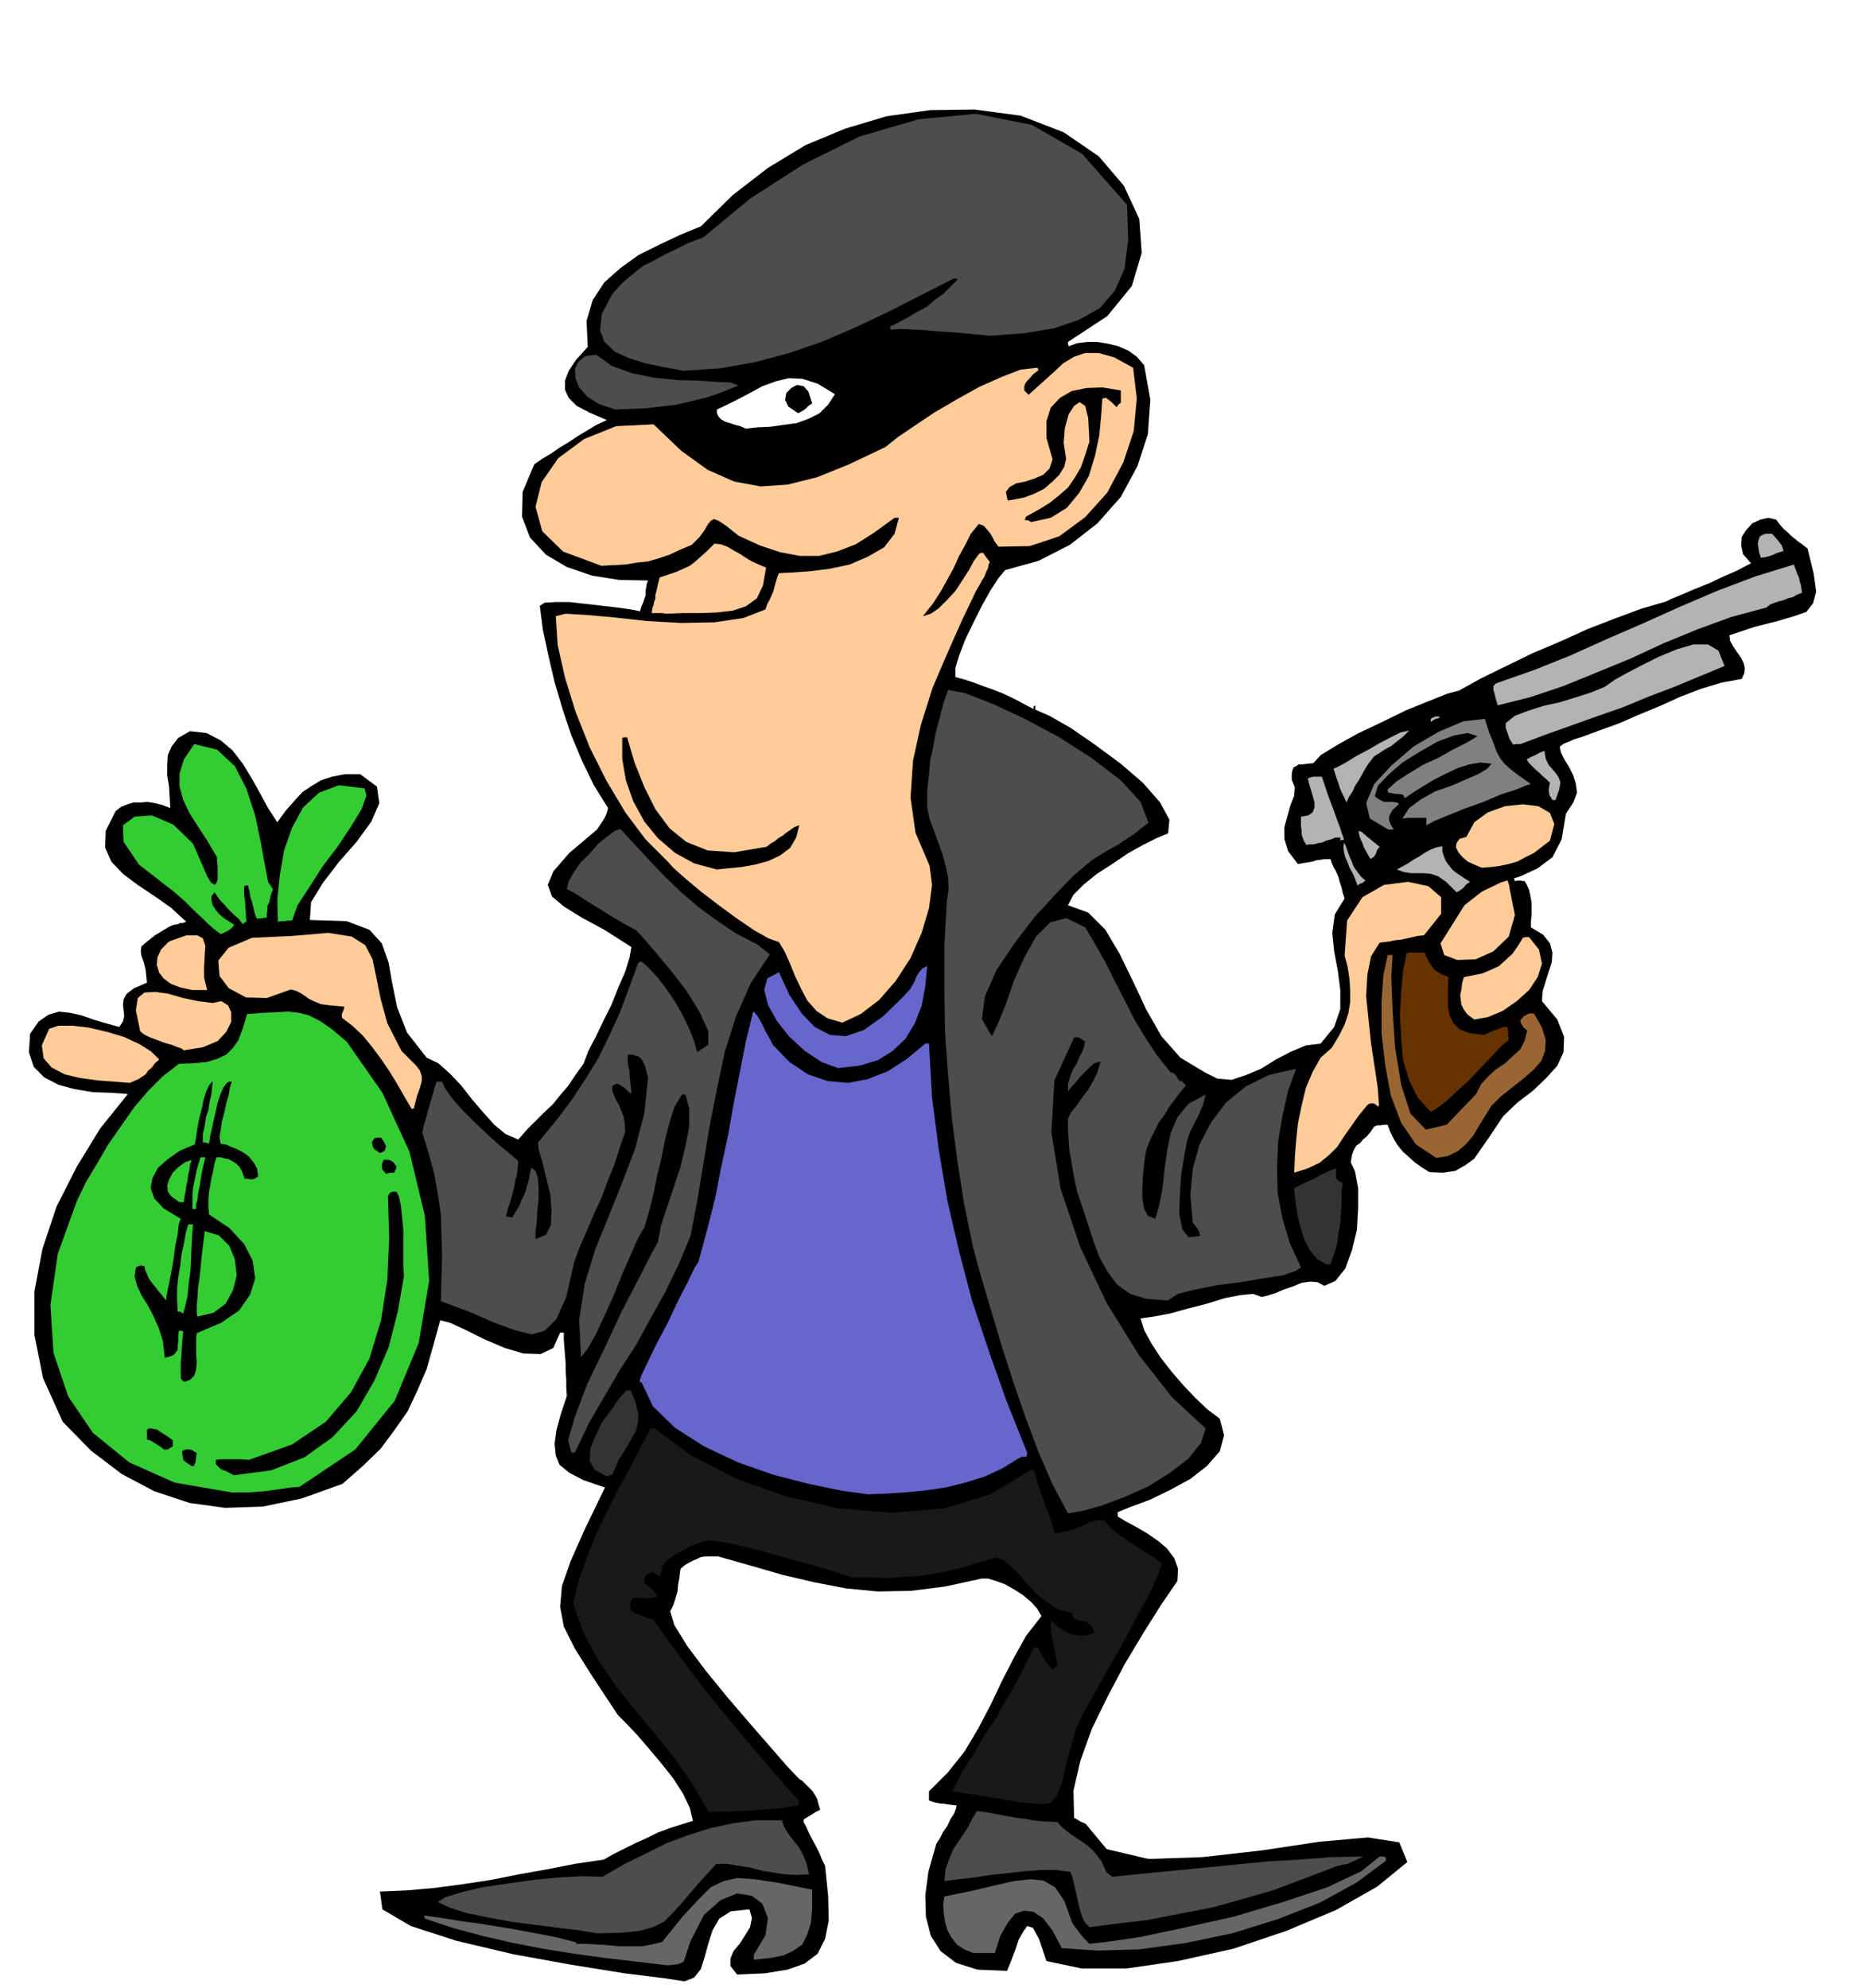 <svg xmlns="http://www.w3.org/2000/svg" width="490.455" height="522.455" fill-rule="evenodd" stroke-linecap="round" preserveAspectRatio="none" viewBox="0 0 3035 3233"><style>.brush1{fill:#fc9}.brush2{fill:#000}.pen2{stroke:none}.brush4{fill:#4d4d4d}.brush6{fill:#66c}.brush7{fill:#3c3}.brush8{fill:#333}.brush11{fill:#b3b3b3}</style><path d="m2454 1420 19 59-11 53-46 38-70 1-21-29 21-43 59-70 49-9z" class="brush1" style="stroke:#000;stroke-width:11;stroke-linejoin:round"/><path d="m1113 3222-32-5-65-8-87-14-94-17-93-22-74-24-46-27-4-29 45-2 45-4 45-6 46-7 45-9 45-8 46-9 47-7 16-9 18-9 18-9 18-8 18-9 19-7 19-6 19-6-5-21-11-23-16-25-19-24-21-25-19-22-18-19-13-13-41-62-29-46-18-36-6-32 3-34 14-40 23-52 33-68-35-12-23-12-16-13-6-15-2-19 3-22 7-26 10-30-1-14v-13l-1-13v-13l-1-13-1-13-1-12v-12h-6l-11 25-21 10-28-1-30-9-33-14-30-15-26-12-16-4-11 40-11 39-15 35-16 34-21 30-23 31-29 28-33 29-67 24-63 13-61 2-58-8-57-19-53-28-50-38-46-47-32-71-14-70v-71l13-69 23-69 33-65 38-62 45-56-28-2-29-1-30-5-26-7-23-12-17-17-8-24 2-30 14-20 16-11 17-5 18 2 18 4 20 7 20 6 22 6 6-9 2-9-1-9-1-9 1-9 5-9 12-9 21-9-2-20-3-13-4-11-1-7 1-8 8-7 14-11 23-14 7-3 7-1 4-2h4l3-1 3-1-25-23-27-19-27-18-24-18-19-20-10-23 1-27 16-32 9-7 10-4 10-3h12l11-1 12 2 12 3 13 5-1-18-1-17-3-18v-16l1-17 6-14 11-14 19-11 27 3 23 12 19 16 17 22 14 23 14 25 13 24 15 23 14-19 14-16 13-14 15-10 15-9 18-6 21-4h25l27 20 4 27-13 30-24 33-29 33-26 34-19 31-2 29 60 2 37 14 20 22 11 31 6 34 8 39 16 41 32 41 19 9 19 17 18 19 18 23 18 21 18 20 18 15 21 9 14-16 14-14 14-14 14-13 12-15 13-15 12-18 13-18 8-21 12-23 13-27 13-26 11-28 11-25 7-23 3-17-44-28-37-20-29-18-19-16-7-19 9-22 26-30 45-38 6-9 6-9 4-9 2-8-23-37-19-39-18-43-14-42-13-44-10-43-9-42-5-39 8-5 18-1h22l27 3 26 3 26 3 21 3 15 3 2-7 3-7 2-6 2-6v-7l1-6 1-6 2-5-47-1-44-7-41-14-34-20-26-28-13-34 1-40 19-45 13-9 15-9 13-9 15-9 15-10 15-9 15-9 17-8-28-12-21-11-13-13-6-13v-15l6-16 12-18 19-21-2-42 10-34 19-29 26-23 29-21 34-17 34-16 34-14 52-51 57-44 61-37 65-27 67-20 71-10 72-1 75 10 70 27 57 39 41 48 25 54 4 55-16 54-40 49-64 42v2l1 5 14-5 17-2h16l18 3 16 4 16 7 14 10 12 14 10 56-4 56-17 52-27 50-38 43-45 35-51 26-54 15-11 13-13 20-14 25-14 28-13 27-10 26-6 20v15l15 4 15 5 16 6 17 6 15 6 17 8 15 8 17 9v-4l3-2v7l23 10 35 20 39 27 42 31 36 31 28 32 15 28-2 22-19 8-22 11-25 14-25 17-25 16-22 18-16 16-9 17 33 12 28 28 23 39 22 45 21 45 25 44 31 35 40 24 20 10 23 2 24-8 24-10 24-15 25-13 24-10 24-3 22-27 10-29v-31l-4-31-6-32-3-30 4-30 16-26-3-9-2-9-3-9-2-8-4-9-4-7-3-7-2-6h-9l-7 1-7 1-6 2-6 1-6 1-6 1-6 1-16-21-6-20v-19l5-18 5-18 6-15 1-14-5-12v-9l1-6 2-5 4-2 4-3h6l8-1 10-1 12-13 26-16 34-19 40-19 39-19 37-15 30-12 19-5 36-20 41-20 43-21 45-19 44-20 44-17 43-16 41-12 8-4 17-7 21-9 25-10 23-11 21-9 15-8 8-4-13-15-3-14 1-14 7-11 10-11 13-6 13-3 13 3 6 8 6 7 6 5 6 6 5 4 6 5 7 5 9 7 10 41 4 29-5 19-11 14-20 7-27 8-36 9-42 14 1 9 5 9 6 9 7 10 4 8 2 9-1 8-4 9-33 6-33 10-34 13-33 15-34 14-32 14-33 12-30 11-10 3-9 4-8 3-7 5 2 10 6 12 7 11 7 14 4 13 2 15-6 16-12 18-7 42-15 29-24 18-28 13-32 10-31 15-28 22-22 35-17 27 6 19 21 8 30-1 29-13 25-24 10-35-9-45 4-7 5-3 3-1h7l6 1 3 5 4 9 2 9 2 11v22l-1 9v10l20 12 11 14 4 15-1 16-5 15-5 16-5 16-1 16 25 30 11 28-1 25-10 22-18 20-22 21-25 19-23 22-12 18-12 18-12 17-11 16-15 11-16 9-20 3-22-1-13-8-11-8-10-9-9-8-9-11-6-10-6-12-4-11h-6l-6 1h-5l-5 2-6 9-6 7-6 5-5 6-6 4-4 7-3 8-2 12 7 15 5 27v32l-2 36-8 33-11 30-16 20-18 8-11-6-12-1-14 2-14 6-15 5-14 6-13 4-9 2-14-5-20 2-26 5-29 9-31 8-29 8-27 5-21 3 6 19 12 22 15 23 18 23 19 22 20 21 19 18 20 15 7 27-7 26-21 24-27 21-33 18-33 16-30 11-22 9v7l13 8 17 9 17 10 19 13 14 12 12 16 6 17-1 20-26 38-29 46-30 50-28 53-26 53-19 53-11 48 1 44 7 4 5 3 3 1 4 2 34 41 68 16 88-3 97-11 93-14 79-7 51 8 13 32-49 40-67 38-81 34-86 29-90 20-83 12h-74l-57-12-12-36-10-18-9-3-6 8-8 14-6 18-7 18-6 15-48-2-35-11-25-19-16-25-8-31-1-35 5-38 11-39 2-7 6-9 5-10 7-10 5-11 6-9 3-8 1-5-9-1-7-1-6-1h-4l-10-2-9-3v-15l31-31 27-34 22-37 20-38 19-40 19-37 20-36 25-32-7-12-10-11-13-11-14-9-16-9-14-5-13-4h-10l-60 13-55 7-55 1-51-5-52-10-51-12-52-15-53-15h-20l-8 1-6 3-7 3-6 3-7 4-7 6-1 6-1 9-2 10-1 12-3 10-3 10-3 7-3 5 7 23 21 34 30 40 36 44 36 42 34 39 27 31 19 20 5 3 5 5 5 5 6 6 4 6 4 7 2 8 3 10-8 4-6 4-7 4-6 4v4l4 7 4 9 6 12 6 11 6 12 4 10 5 10 5 49 1 40-6 30-12 24-21 16-28 10-37 6-45 2-11-14v-12l5-12 10-12 9-14 8-13 3-15-4-14-30 3-19 12-11 19-7 22-6 22-6 19-11 14-16 6z" class="pen2 brush2"/><path d="m1086 3196-51-6-51-6-51-7-50-8-51-10-48-11-48-13-45-15-1-3v-2l29 4 30 5 30 4 31 5 30 5 32 6 31 6 32 8h1l2 3h14l17 1 17 1 20 2h38l17-3 16-4 33-41 26-28 20-20 21-10 22-5 29 2 39 6 54 11v30l-2 24-6 19-8 16-14 10-17 8-21 4-27 3v-8l19-32 4-28-9-23-17-13-24-4-27 11-27 24-22 43-4 12-3 9-2 6-2 6-4 2-5 2-7 1-10 1zm497-20-15-6-12-8-9-12-6-11-4-14-2-14-1-14 2-13 44-9 38-9 31-7 27-3 21 2 19 11 15 22 13 36 5 7 6 8 7 9 10 10 27-3 55-8 71-15 81-18 81-24 72-24 55-26 30-24h5l5 1v6l-47 35-60 33-69 27-74 23-77 16-74 10-68 2-58-4-16-30-15-19-15-10-15-2-15 5-12 15-12 21-9 28h-35z" class="pen2" style="fill:#666"/><path d="m971 3144-29-5-34-4-39-5-38-5-38-7-34-7-28-9-19-9 13-8 26-8 34-8 41-6 42-6 42-4 38-2 32 1 36-21 35-17 34-17 35-13 35-11 37-8 38-5h42l2 8 5 9 6 9 8 10 7 9 7 13 5 13 4 17-20 1-19-1-20-3-18-3-19-5-19-3-18-3h-18l-30 33-22 26-18 20-15 15-18 9-22 6-30 3-39 1zm801-10-7-7-5-10-4-13-3-13-3-14-3-13-3-12-3-8-23-3h-25l-27 2-26 3-28 3-27 4-26 3-23 3 2-20 6-16 6-15 8-12 8-12 8-12 7-14 8-13 15 2 16 3 16 3 17 3 16 2 17 3 16 1 18 1 8 9 10 8 10 7 12 8 10 7 11 11 10 13 9 19 4 3 5 4 49-5 51-5 51-5 51-5 51-5 51-3 52-4 52-1-6 3-6 3-7 3-6 3-7 1-7 2-6 1-4 2-47 18-48 18-51 15-51 14-52 10-51 10-50 6-46 6z" class="pen2 brush4"/><path d="m1153 2947-27-46-29-42-32-40-32-38-32-40-28-41-24-45-17-48 10-39 13-36 14-36 17-35 17-35 19-34 18-35 18-34h7l58 43 73 38 81 29 87 20 87 7 84-7 76-23 66-40h2l3 1 6 22 7 20 5 15 5 12 3 9 3 9 2 8 3 8 10-2 10-2 9-3 9-3 9-4 9-4 10-3 13-1 9 10 11 10 12 8 12 9 12 7 12 8 13 8 14 11-6 17-14 31-21 38-23 44-25 43-22 40-18 32-10 21-15 51-8 37-9 23-11 12-19 2-30-3-46-8-64-10 15-30 18-28 17-30 19-28 17-30 17-29 15-30 15-30 3 1 4 1 3 7 5 9 6 9 9 10 4-4 4-3-2-12-2-9-2-9-1-8-2-8-1-8-1-10 1-9 5 6 8 6 8 5 9 5 9 2 11 1 9-1 11-4-3-9-5-5-7-4-6-1-7-2-5-2-3-4 1-5-22-5-18-11-18-14-15-16-15-17-13-13-12-10-12-4-32 9-29 9-29 6-27 5-29 2-29 2-30-1h-31l-10-4-23-7-33-10-38-10-41-12-37-9-30-6-18-2-11 2-11 4-11 4-10 6-10 5-9 6-9 7-6 8-1 7-1 5-1 2-1 3-6-4-3-2-3-1h-2l-5 2-5 5-1 4v6l5 4 5 4 2 2 3 3 3 4 3 6-6 1-5 1h-10l-5-1h-10l-5 2-3 7v7l2 5 5 4 5 2 8 3 8 3 10 3 26 37 28 38 28 37 30 37 30 36 31 37 31 36 33 37-1 3v4l-15 2-17 3-21 1-20 2-22 1-19 1h-18l-14 1z" class="pen2" style="fill:#191919"/><path d="m1737 2461-25-47-23-53-21-56-20-58-19-59-17-57-16-54-13-47-15-73-11-70-9-70-6-69-5-70-1-70v-71l4-71 3-20-1-19-4-19-5-19-7-19-7-19-7-19-4-19v-28l3-25 2-24 5-22 4-23 6-22 6-24 8-23 27 5 44 17 52 24 58 31 53 34 47 36 32 35 13 34-12 9-11 9-14 9-13 9-15 8-13 8-13 8-11 9-20 17-29 30-34 37-33 43-29 43-19 43-5 37 16 28 10-20 13-32 13-38 17-38 19-34 23-23 26-7 31 15 16 27 17 30 15 30 16 31 15 30 18 30 19 29 23 29h3l4 3 3 4 4 7h4l7 7-10 12-9 12-9 12-7 12-9 12-7 14-7 14-6 15-2 9-2 15-2 19-1 20v18l3 17 6 11 12 5 7-24 5-27 3-29 4-29 6-30 11-26 18-22 28-15-2 7-2 9-4 9-4 10-5 9-5 10-4 8-3 9-2 8-4 22-5 30-2 33-1 30 5 25 10 13 19-2-2-8-3-5-4-5-3-4-4-45 4-42 11-40 19-36 24-32 32-26 38-19 44-10-13 36-9 40-7 41-2 43 1 42 8 42 12 40 18 39-9 6-21 7-32 5-36 6-39 5-35 7-28 7-17 11-35-3-26-8-21-15-15-20-14-25-10-27-10-31-10-30-6-18-4-18-3-17-3-17-3-18-1-16-1-17v-16l5-10 9-11 9-13 10-13 8-14 6-12 4-12 2-8-10 3-7 6-6 6-6 6-6 6-6 8-6 6-6 8v-13l4-12 4-11 6-9 4-10 5-9 3-9 2-8-7-5-4-2h-7l-32 70-5 84 15 92 32 95 43 91 52 84 54 69 55 51-8 24-20 25-30 23-35 22-38 17-37 14-32 9-24 4z" class="pen2 brush4"/><path d="m1412 2430-44-6-53-11-58-15-57-20-55-26-47-30-36-35-18-38-3-2h-1l3-10 10-21 15-31 18-34 17-36 16-31 11-23 6-9 14-52 13-51 10-51 11-51 9-51 10-51 10-51 12-49 2 1 4 5 4 6 5 9 4 9 5 9 4 7 4 8 27 28 30 20 32 11 33 3 32-6 33-13 31-20 30-25h6l5 88 11 85 14 83 19 82 21 80 27 81 29 82 34 85-1 2v4h-8l-6 3-26 16-28 13-32 10-32 8-35 5-32 3-32 2-27 1z" class="pen2 brush6"/><path d="m377 2427-93-16-74-33-59-48-40-59-24-71-5-78 12-83 31-86 15-31 18-30 18-31 21-30 21-30 23-27 24-24 26-20 24-1 21-2 17-5 15-7 11-11 9-13 7-19 7-23 26-2 23-1 18-1 17 2 16 4 18 9 19 13 25 21 58 83 44 96 25 104 7 106-17 101-39 94-64 79-91 61-14 1-14 2-14 2-14 2-14 1-14 1h-26z" class="pen2 brush7"/><path d="m987 2401-20-11-8-14 1-20 8-20 11-23 15-20 13-19 12-13h7l8 20 4 17v13l-3 14-7 13-9 16-12 19-11 25-4 1-5 2z" class="pen2 brush8"/><path d="m380 2399-7-4-6-3-6-2-3-2-7-7v-7l9-1h31l14 1 70-25 55-37 41-48 30-55 19-63 10-65 3-68-2-68 3-5 2-1 3-1h6l4 8 3 15 2 18 2 22v60l1 14-10 58-15 58-23 54-29 50-39 42-46 33-54 21-61 8zm-68-15-8-5-6-5-1-7-1-7 6-3h5l5 1 8 5-1 6-1 9-3 6h-3z" class="pen2 brush2"/><path d="m929 2362-5-20 11-38 20-53 28-58 28-60 27-52 21-41 11-20 5-27 10-30 11-33 11-33 8-34 6-31v-29l-6-23h-6l-12 20-8 25-7 27-6 30-7 29-6 30-7 28-8 27-10 17-12 27-14 32-14 35-15 33-14 30-13 23-11 14-3-61 9-58 17-56 22-54 22-55 21-55 15-58 6-58-3-11-2-8-3-6-2-4-4-4-5-2-7-2h-7v12l1 7 2 8v8l1 8 1 9 1 10h-1v2l-9-9-7-5-7-3-7 4v8l3 8 3 7 5 8 3 8 4 10 2 11 1 14-9 26-8 26-11 27-10 27-12 26-11 26-12 27-10 27-13 57-16 36-19 19-21 6-28-7-33-12-41-18-46-17 1-37 1-36-1-35-1-33-5-34-6-33-9-33-10-33 2-11 3-10 3-11 3-10 3-11 3-10 3-11 3-9h9l5 11 12 17 16 18 20 20 20 19 20 18 17 14 14 12-1 10-1 12-3 10-2 12-3 11-3 11-4 12-3 12 5 1 5 1 6-10 6-10 4-10 5-10 3-11 3-10 2-11 2-9 7 5 4 12 1 15v19l-2 18-1 19-2 16v12l17-7 8-16 1-24-2-26-7-28-6-25-6-20-1-11 28-34 26-34 23-35 21-34 18-37 17-37 15-40 15-41 3-2h3l11 10 14 15 14 18 15 22 12 21 11 23 8 20 5 18 18-12v-22l-14-31-21-34-27-35-25-30-20-23-10-11-15-8-14-8-15-9-14-9-15-9-14-9-14-9-12-6 3-13 8-14 11-16 15-15 14-16 15-12 12-9 9-3 24 26 24 26 25 26 27 26 27 23 30 22 31 21 35 18 10 8 10 8-31 47-24 54-18 57-13 61-12 61-10 61-10 60-11 57-20 48-22 45-24 43-23 42-26 40-25 43-25 43-23 48h-6z" class="pen2 brush4"/><path d="m268 2358-8-6-8-5-8-5-5-1v-16l3-2h5l5 1 4 1 4 3 3 2 5 3 6 4 7 5v10l-5 3-3 2h-3l-2 1zm32-111-3-2-2-2-1-3v-23l1-12 1-18 2-22-4-1h-3l-1 8v9l-1 7v7l-3 4-3 4-7 3-8 2-3-27-7-22-9-20-9-17-10-16-7-15-4-15 2-15 7-3 7 1 1 6 3 7 3 7 5 7 5 6 6 8 6 7 6 8 1-8 3-15 4-20 4-22 3-23 4-20 2-17 3-8-28-17-15-16-6-17 3-16 9-17 16-14 20-14 24-10 2-12 2-14 3-16 4-15 3-15 4-13 5-11 6-7-1 9-1 12-3 12-2 14-4 12-2 14-3 13v14h4l6 2 2-13 3-13 3-14 3-13 3-14 4-12 5-12 6-8 4-2h4l-3 9-2 13-4 13-3 15-4 14-2 14-2 12 2 11 8 1 9 4 10 4 11 6 8 6 8 10 5 9 2 13-6 4-5 1-6-1h-5l-4-11-4-8-6-6-5-3-7-4-6-1-7-2h-7l-3 10-2 11-3 12-2 12-2 11-1 12v12l1 13 33 22 24 26 14 27 4 29-8 26-18 26-29 20-40 17-1 9v25l1 14-1 11-3 10-7 7-9 3z" class="pen2 brush2"/><path d="m321 2141-1-5v-13l1-10 1-17 3-22 3-31 5-41 23 7 17 17 9 22 3 26-6 24-12 22-20 15-26 6zm-23-5-5-3h-4l-1-19v-19l2-18 3-18 2-18 4-18 3-17 4-15h8l-1 11-1 17-1 22-1 24-3 22-2 21-4 17-3 11z" class="pen2 brush7"/><path d="m2157 2056-15-9-11-13-9-17-6-18-5-20-3-18-2-16-1-13 8-4 8-4 9-4 9-4 8-5 9-4 8-4 9-3v16l2 3 3 2 6 3-2 15v17l-1 16-1 17-3 16-2 17-5 17-6 17h-7z" class="pen2 brush8"/><path d="M313 1966v-23l1-11 2-10 2-10 2-10 3-10 3-10h8l-6 26-3 20-3 14-1 10-2 6v8h-6zm-21-11-13-9-6-8-1-10 3-10 6-11 9-9 11-8 11-4-3 8-1 9-2 8-1 9-2 8-1 9-2 9-1 9h-7z" class="pen2 brush7"/><path d="m628 1909-6-7-1-6 1-5 2-5h7l4 1 5 3 2 3 3 4-1 4-3 6h-7l-6 2z" class="pen2 brush2"/><path d="m2105 1907 1-24 2-27 3-29 6-29 7-29 11-26 13-23 18-16 12-20 9-18 6-18 3-18v-19l-1-18-3-20-5-19 4-57 25-38 35-20 39-5 33 7 21 18v27l-28 35-10 1-9 2-9 2-9 2-10 1-9 2-9 1-7 1-14 22-6 30-2 35 4 39 4 38 6 39 5 34 2 28h-1v2l-6-5-5-1-4 1-3 2-14 17-12 17-12 17-11 17-14 14-15 12-19 9-22 7z" class="pen2 brush1"/><path d="m2336 1883-33-22-24-35-17-45-9-49-6-52v-50l3-44 7-33h8l-2 35 2 54 4 61 10 61 15 47 25 26 34-8 48-50 8-16 11-12 13-12 15-10 13-12 12-11 7-14 4-16-6-5-3-5-2-4v-3l5-6 5-3 4-2h8l13 23 6 20-1 18-6 16-12 14-16 14-19 15-20 16-14 14-10 16-10 16-10 17-12 14-13 11-16 8-19 3z" class="pen2" style="fill:#963"/><path d="m618 1875-9-6-3-5-1-7 4-6 5-1h6l4 6 4 8-1 3-1 4-3 2-5 2z" class="pen2 brush2"/><path d="m2327 1808-21-23-14-28-10-33-3-36-2-38 2-36 3-35 6-29 6-1h23l3 7 3 6 3 5 4 6 3 4 6 4 7 4 10 4-1 15v33l3 15 6 12 10 10 16 6 23 3 7-3 7-3 5-2 6-2 7-3h7v4l1 4v5l1 8-12 10-16 17-18 19-19 20-21 19-17 16-15 11-9 5z" class="pen2" style="fill:#630"/><path d="m670 1804-13-22-12-21-13-21-13-19-15-20-14-17-17-16-17-13v-6l3-7 1-5-22-2-16-2-12-5-8-4-7-5-6-4-8-4-8-2-39 14-34-1-28-15-15-20-2-25 17-21 38-16 65-3 59-5 38 6 22 14 12 23 6 29 7 35 11 40 23 45 13 13 11 11 6 8 3 9v8l-3 11-5 14-5 20h-3v1zm-459-43-25-2-27-2-29-4-25-6-21-11-13-15-3-21 12-27 15-5h23l26 3 30 7 27 8 26 12 19 12 13 13-7 6-5 7-6 5-4 6-6 4-6 4-7 3-7 3z" class="pen2 brush1"/><path d="m1363 1737-27-10-27-18-25-23-20-25-15-27-6-24 5-19 19-10 17 37 20 30 21 22 25 13 26 2 29-10 31-22 34-33 5-6 5-5 4-7 4-7 3-8 4-6 5-6 8-4-3 33-6 32-11 28-15 25-21 20-24 15-30 9-35 4z" class="pen2 brush6"/><path d="m299 1708-4-3-6-2-10-4-11-3-13-5-11-4-10-5-6-5-7-34 3-20 11-9 18-1 21 3 24 7 24 5 24 3 14-3 11 7 5 11v16l-8 16-14 15-24 10-31 5zm1071-45-24-7-18-12-15-17-10-19-10-21-8-20-9-20-9-15-17-6-23-13-28-19-30-22-30-23-25-21-19-17-9-10-36-36-33-44-31-52-27-54-23-58-17-55-12-53-3-47 16-4 34 2 45 4 54 6 55 3 54-1 47-7 36-14 3-9 4-7 3-7 3-7 2-8 2-7 2-7 3-7 22-1 28-2 32-4 33-7 30-13 26-15 17-22 7-26h-7l-33 24-30 19-31 12-29 7h-31l-32-6-33-11-35-16-20-16-12-8-8-3-5 3-5 6-5 9-8 11-13 13-19 8-17 8-18 6-17 5-19 2-18 3-19 1-20 1-62-23-34-33-11-40 10-40 27-39 42-31 52-21 61-3 45 43 43 31 43 19 43 8 44-3 48-12 52-21 59-28 20-16 28-19 33-22 36-21 36-20 36-16 31-12 27-3 1 1 1 3-9 7-6 7-3 3-3 4-2 5v7l3 3 4 4 21-19 19-17 16-15 18-11 18-6h22l25 7 31 17 6 50-5 53-17 51-26 49-36 40-42 31-48 16-51 1-6-8-3-6-4-7-3-4-8-9-8-3-13 16-9 18-10 18-9 20-10 18-11 20-13 20-16 20 13-4 13-9 13-13 14-15 11-17 11-17 8-15 9-12 3-1h3l5 7 6 8-2 4-1 6-3 6-3 8-4 6-3 6-3 5-3 5-23 48-24 54-24 56-19 60-13 59-4 60 8 57 23 54 4 31-5 38-12 40-18 41-24 37-27 31-30 23-30 14zm1028-5-11-8-6-8-4-8-1-7-1-9 2-9 1-10 3-10 15-3 15-3 14-6 13-6 11-10 11-10 9-13 8-13 4-1h6l16 20 5 23-7 22-14 21-20 18-23 16-24 10-22 4zm-2085-48-19-4-16-6-12-9-7-9-4-13 1-12 6-13 13-13 28-10h18l9 5 4 12-1 15-1 18v19l5 20h-24z" class="pen2 brush1"/><path d="m359 1519-12-9-10-9-9-9-9-8-9-9-9-9-9-8-8-7-58-45-25-37-1-27 19-14 28-2 35 15 32 31 23 53 6 10 6 4 3-3 2-6v-20l-1-10v-6l-16-27-15-23-14-22-10-21-6-22v-21l7-23 17-25 37 9 29 27 19 37 14 43 9 43 7 38 5 27 8 12-4 11-2 10-3 6v6l-1 6v7l-8 1-8 1-2-4-2-6-2-9-2-8-3-9-1-8-2-7v-3h-4l-3 1v14l1 7 1 8v6l1 8v7l1 8-3 1-3 3-7-9-7-6-6-6-5-5-6-7-6-6-5-7-4-6-5 6v8l2 7 5 8 5 6 8 7 8 5 9 6-3 4-6 5-8 4-5 2zm93-20-1-36 4-39 7-41 13-37 18-33 26-24 32-12 42 5 3 12-8 22-17 28-22 33-25 33-21 33-19 29-9 25h-6l-6 1h-6l-5 1z" class="pen2 brush7"/><path d="m2369 1451-17-17-13-9-12-4-11-1h-21l-12-2-11-4 9-5 9-5 9-6 9-5 9-6 9-5 10-4 10-2v9l3 9 3 7 6 8 5 6 8 6 9 6 11 7-6 4-6 7-6 4-4 2zm-161-11-4-11-4-9-5-9-3-8-4-9-2-8-1-8 1-8 3 6 3 9 3 8 4 9 3 8 6 8 5 7 8 7-3 2-2 2-4 1-4 3z" class="pen2 brush11"/><path d="m1166 1414-37-10-31-17-28-24-22-27-18-33-12-34-6-35v-34l3-1h5l12 41 16 40 18 36 23 31 27 22 35 14 43 3 53-9 6-5 7-4 6-5 7-4 6-5 6-4 7-5 8-3-5 20-10 17-16 12-19 9-22 6-22 4-22 2-18 2z" class="pen2 brush2"/><path d="m2410 1411-12-5-11-5-9-8-6-7-4-8 1-7 5-7 11-3 13-24 22-16 28-10 29-3 25 3 19 11 7 18-7 27-13 10-13 10-14 7-13 7-14 4-14 3-15 2-15 1z" class="pen2 brush1"/><path d="m2229 1397-4-7-4-7-3-6-2-6-3-6-2-6-1-5v-3l5 2 9 8 4 3 6 5 5 4 5 4-4 5-2 6-3 5-6 4zm-104-23-4-6-2-5-2-6v-6l-1-7v-16l12-2 7-5 3-8v-8l-3-11-3-10-3-10-2-8 5-2 4-1h14l10 30 9 24 6 17 5 13 2 7 2 5 1 3 1 4h-4l-2 1v-5h-8l-7 3-8 2-6 3-7 1-7 2h-6l-6 1z" class="pen2 brush11"/><path d="m2258 1349-30-18-6-25 13-31 28-30 36-31 41-24 40-17 35-4 7 22 7 17 5 14 6 11 7 9 10 9 13 10 20 14-7 2-17 7-25 8-28 12-31 11-27 11-22 9-13 7v-12h-30l-9 1 11-17 19-14 23-13 26-9 23-10 21-9 15-9 7-8-18-2-18 3-19 6-19 9-20 10-18 11-16 10-13 9-2-4-2-2-8-1h-4l-4-1-7-1-1-3v-2l14-13 20-13 23-14 26-12 23-13 20-10 14-8 6-4-16-5-22 4-27 10-28 16-29 18-23 20-17 18-5 17 7 5 8 4h14l7 1h1l2 3-10 9-5 9-1 4 1 6 2 5 5 8h-9z" class="pen2" style="fill:gray"/><path d="m2190 1305-4-9-4-8-3-7-2-7-4-11-4-13 7-3 13-7 16-10 19-10 19-11 19-10 16-8 14-3-4 4-6 6-9 7-10 8-11 6-9 6-8 5-4 5-6 8-5 8-5 9-5 9-6 9-4 9-6 9-4 9zm335-4-5-8-1-8 1-8 1-4-6-6-6-5-6-6-6-5-10-10-4-6 7-4 7-3 7-4 8-3 2 13 5 10 6 7 6 7 4 6 3 8-2 12-6 17h-5zm-64-90-6-10-3-9-3-8v-8l15-12 21-8 25-8 27-6 26-8 25-8 22-9 17-12 18-10 25-13 28-14 29-12 27-8h24l17 10 10 25-41 17-41 17-42 16-41 17-43 15-42 15-42 15-40 15h-7l-5 1zm-134-37v-4l1-2 7-3h5l2 2-9 3-6 4zm109-27-3-10-2-8-2-7v-6l2-3 3-2 60-21 60-24 60-27 60-26 60-27 61-26 61-23 62-19 1 4 2 5 2 6 3 6 1 6 2 6 1 6 1 7-8 3-7 4-8 2-7 3-8 2-6 2-8 3-6 5-56 15-55 20-56 23-54 25-56 23-54 22-54 18-52 13z" class="pen2 brush11"/><path d="m1084 998-7-1h-17l1-8 2-5 1-6 2-4v-7l2-7 2-10 3-11 15-5 12-4 11-5 11-5 9-7 9-8 10-9 12-12 10 1 11 4 10 6 11 6 9 6 10 6 11 5 12 5-5 29-10 21-18 13-21 7-26 3-26 1h-29l-27 1z" class="pen2 brush1"/><path d="m2864 907-3-9-1-7-1-7 1-5 2-6 4-3 6-2h10l3 3 7 8 6 8 3 9-10 3-9 4-10 3-8 1z" class="pen2 brush11"/><path d="m1677 849-5-3h-5l1-4 1-2 20-11 18-11 15-12 15-13 11-16 10-17 7-20 7-22-2-38-5-20-9-6-9 6-9 14-6 22-2 24 4 26-3 13-8 13-11 11-14 12-16 8-16 6-15 3-12 2-3-14 6-8 11-6 15-3 15-5 14-6 10-10 5-15-10-35v-27l7-22 15-16 19-11 24-5 26-1 30 5v20l-3 2-4 5-8-8-5-4-4-3-6 1-2 28-3 32-7 33-10 33-16 28-20 24-26 16-32 7z" class="pen2 brush2"/><path d="m1213 697-9-4-8-2-9-3-7-2-7-4-4-4-3-6v-6l27-13 25-13 22-12 22-8 21-5 22 1 25 8 28 17-11 17-14 14-18 9-19 7-22 3-21 3-22 1-18 2z" class="pen2" style="fill:#fff"/><path d="m1298 672-16-11-5-11 2-11 8-8 9-5 11 2 8 9 6 19-6 4-5 5-6 4-6 3z" class="pen2 brush2"/><path d="m1001 666-27-9-19-12-13-15-6-15-1-15 6-12 11-9 18-2 25 18 33 12 35 7 38 4 34 1 31 2 22 1 13 5-25 10-25 9-25 6-25 6-26 3-25 3-25 1-24 1zm111-63-32-6-30-6-28-9-22-10-17-16-7-19 3-27 17-32 16-18 17-14 16-13 18-9 18-10 19-9 20-10 24-9 76-63 87-56 91-45 96-28 93-9 91 18 82 47 73 83 2 57-6 47-16 36-24 28-34 19-41 14-49 8-55 4-21-2-21-2-21-2-20-1-21-2-20-1-20-1-18 1v-5l14-7 15-8 15-9 15-8 13-11 14-10 12-12 12-12-4-1h-3l-53 27-53 27-53 25-53 23-55 19-56 15-57 10-59 4z" class="pen2 brush4"/></svg>
